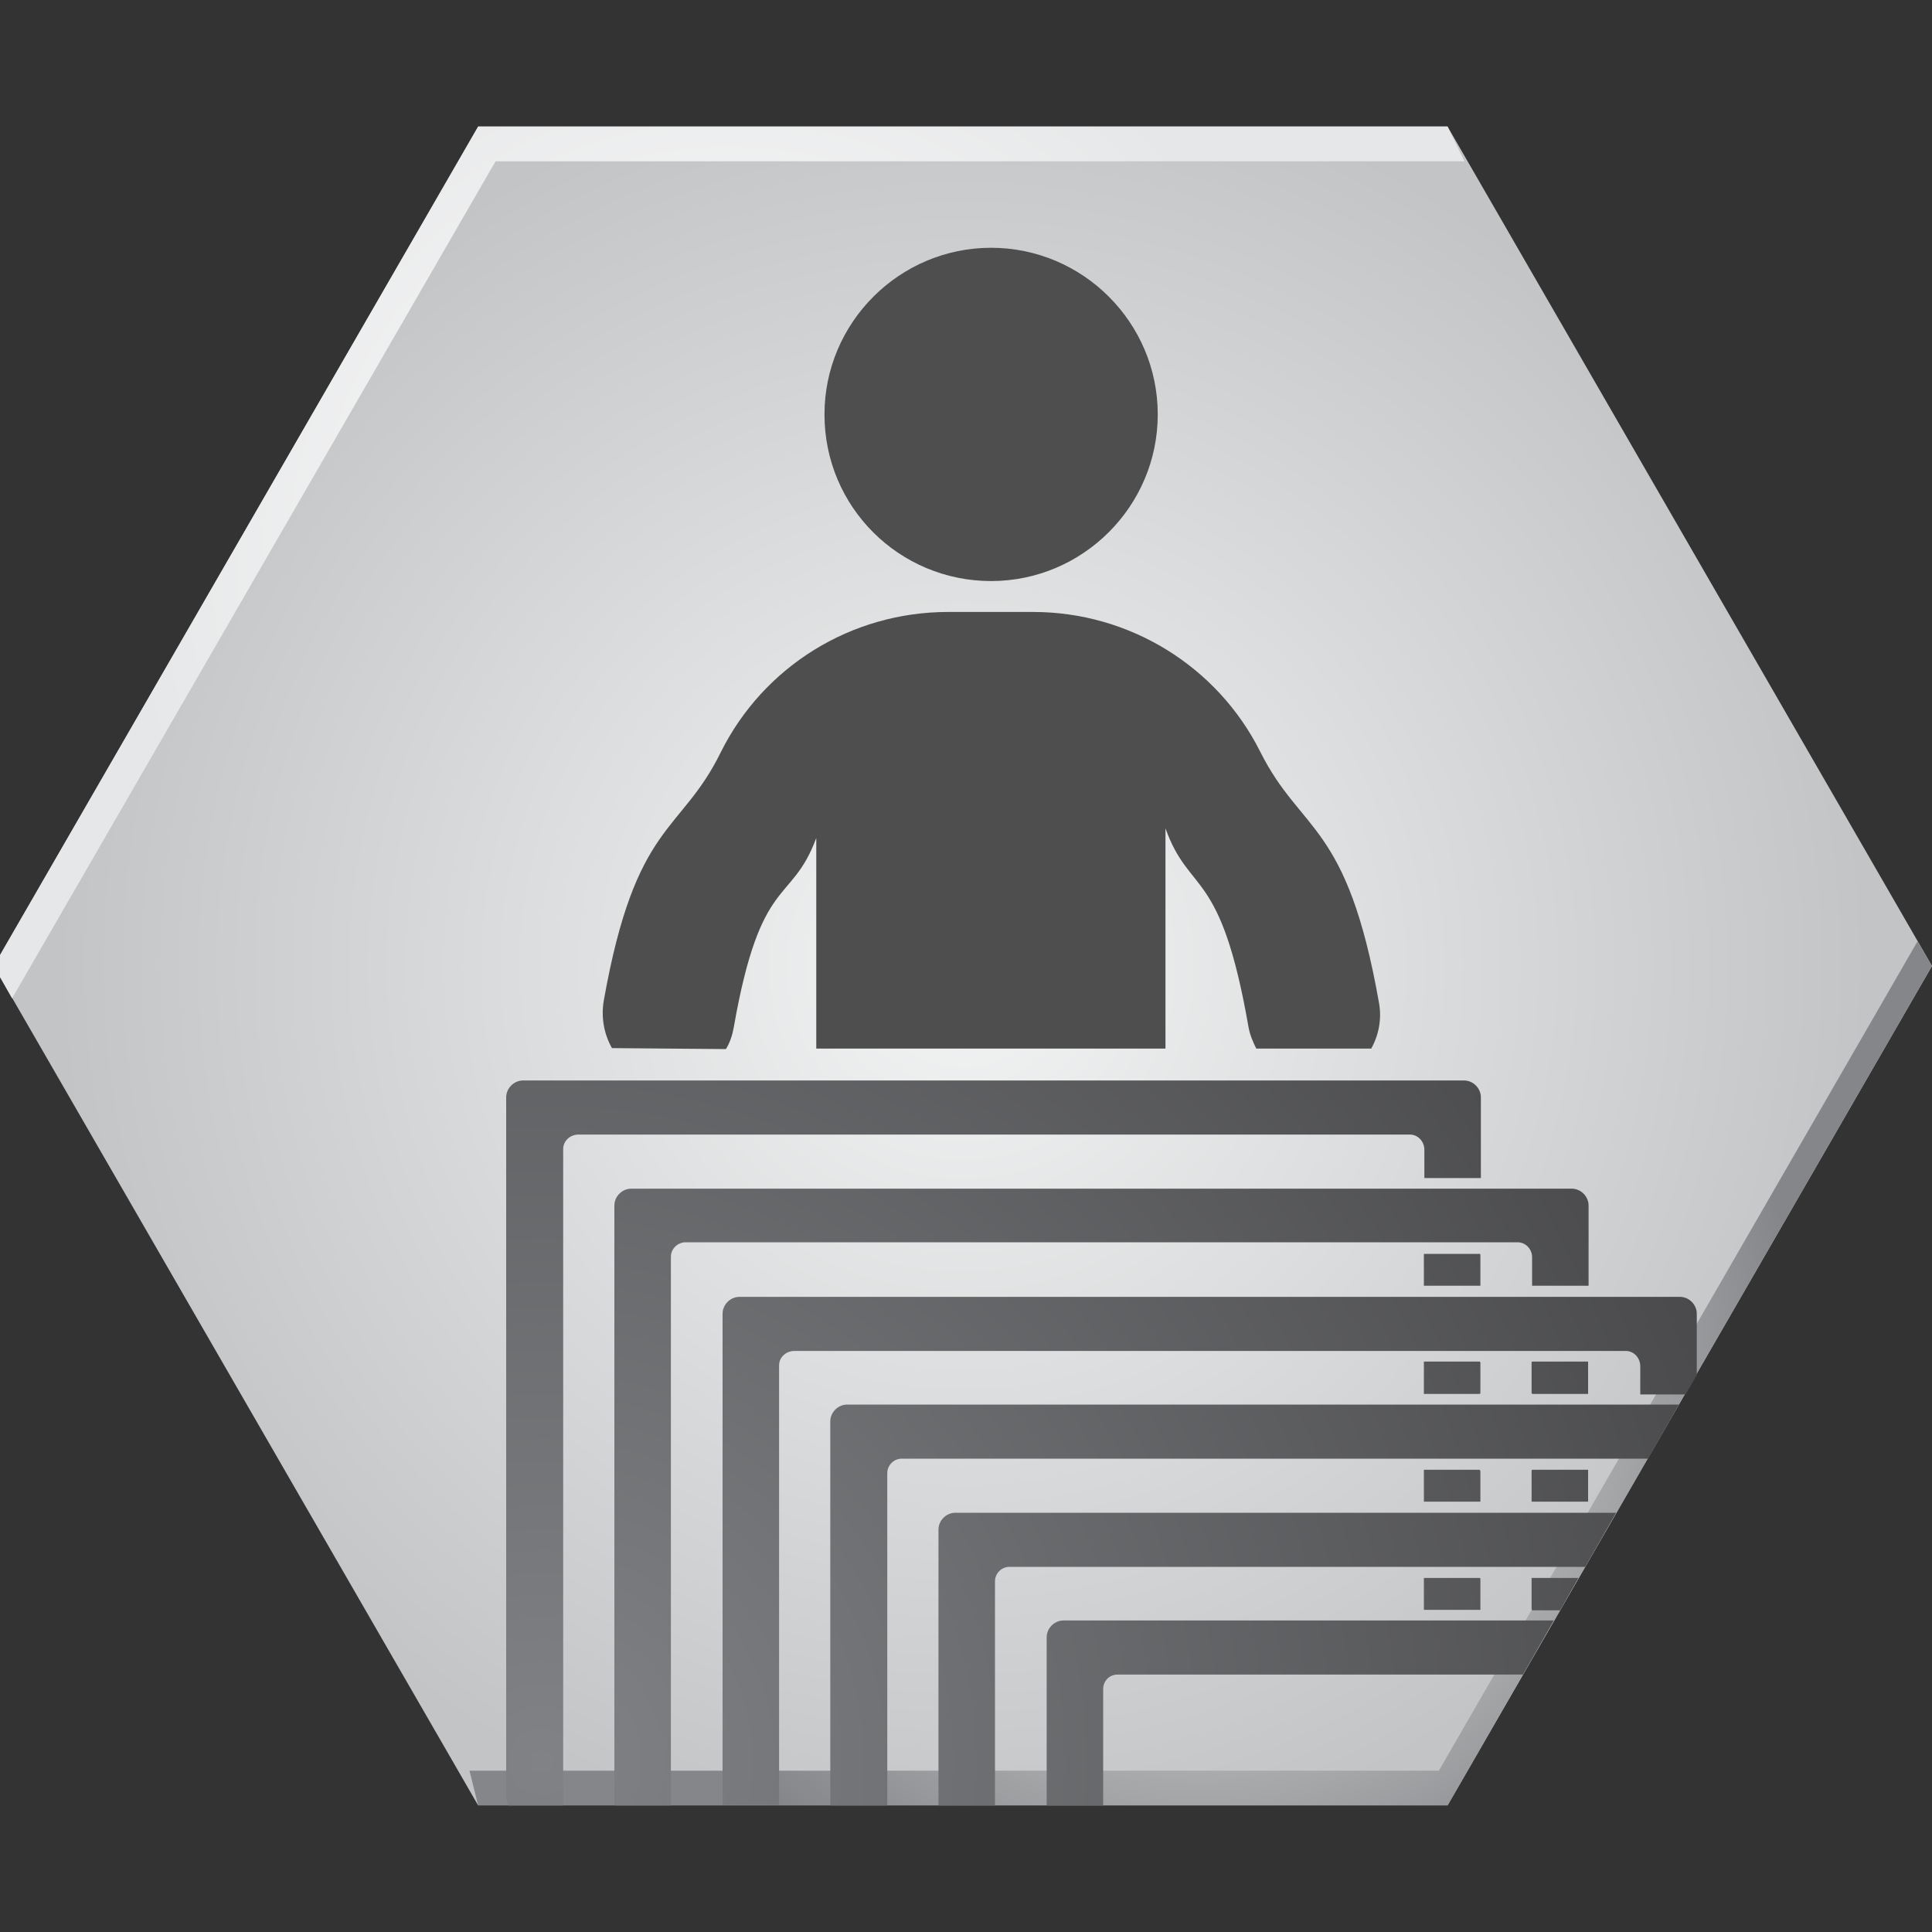 <?xml version="1.0" encoding="utf-8"?>
<!-- Generator: Adobe Illustrator 23.0.2, SVG Export Plug-In . SVG Version: 6.00 Build 0)  -->
<svg version="1.1" id="Layer_1" xmlns="http://www.w3.org/2000/svg" xmlns:xlink="http://www.w3.org/1999/xlink" x="0px" y="0px"
	 viewBox="0 0 400 400" style="enable-background:new 0 0 400 400;" xml:space="preserve">
<rect x="0" y="0" width="400" height="400" fill="#333333" stroke="none"/>
<style type="text/css">
	.st0{clip-path:url(#SVGID_2_);fill:url(#SVGID_3_);}
	.st1{clip-path:url(#SVGID_5_);fill:url(#SVGID_6_);}
	.st2{clip-path:url(#SVGID_8_);fill:url(#SVGID_9_);}
	.st3{fill:#4E4E4E;}
	.st4{clip-path:url(#SVGID_11_);fill:url(#SVGID_12_);}
	.st5{clip-path:url(#SVGID_14_);fill:url(#SVGID_15_);}
	.st6{clip-path:url(#SVGID_17_);fill:url(#SVGID_18_);}
	.st7{clip-path:url(#SVGID_20_);fill:url(#SVGID_21_);}
	.st8{clip-path:url(#SVGID_23_);fill:url(#SVGID_24_);}
	.st9{clip-path:url(#SVGID_26_);fill:url(#SVGID_27_);}
	.st10{clip-path:url(#SVGID_29_);fill:url(#SVGID_30_);}
	.st11{clip-path:url(#SVGID_32_);fill:url(#SVGID_33_);}
	.st12{clip-path:url(#SVGID_35_);fill:url(#SVGID_36_);}
	.st13{clip-path:url(#SVGID_38_);fill:url(#SVGID_39_);}
	.st14{clip-path:url(#SVGID_41_);fill:url(#SVGID_42_);}
	.st15{clip-path:url(#SVGID_44_);fill:url(#SVGID_45_);}
	.st16{clip-path:url(#SVGID_47_);fill:url(#SVGID_48_);}
</style>
<g>
	<defs>
		<polyline id="SVGID_1_" points="99,373.8 -1.3,200 99,26.2 299.7,26.2 400,200 299.7,373.8 99,373.8 		"/>
	</defs>
	<clipPath id="SVGID_2_">
		<use xlink:href="#SVGID_1_"  style="overflow:visible;"/>
	</clipPath>
	
		<radialGradient id="SVGID_3_" cx="-104.805" cy="-238.002" r="15.123" gradientTransform="matrix(12.411 0 0 12.411 1500.09 3153.838)" gradientUnits="userSpaceOnUse">
		<stop  offset="0" style="stop-color:#F3F4F4"/>
		<stop  offset="1" style="stop-color:#C2C4C6"/>
	</radialGradient>
	<path class="st0" d="M-1.3,26.2H400v347.5H-1.3V26.2z"/>
</g>
<g>
	<defs>
		<polyline id="SVGID_4_" points="397,194.9 297.9,366.6 97.2,366.6 99,373.8 299.7,373.8 400,200 397,194.9 		"/>
	</defs>
	<clipPath id="SVGID_5_">
		<use xlink:href="#SVGID_4_"  style="overflow:visible;"/>
	</clipPath>
	
		<radialGradient id="SVGID_6_" cx="-88.921" cy="-222.82" r="15.123" gradientTransform="matrix(8.222 0 0 8.222 979.684 2116.25)" gradientUnits="userSpaceOnUse">
		<stop  offset="0" style="stop-color:#F3F4F4"/>
		<stop  offset="1" style="stop-color:#848689"/>
	</radialGradient>
	<path class="st1" d="M97.2,194.9H400v178.9H97.2V194.9z"/>
</g>
<g>
	<defs>
		<polyline id="SVGID_7_" points="102.6,33.4 303.2,33.4 299.7,26.2 99,26.2 -1.3,200 2.5,206.7 102.6,33.4 		"/>
	</defs>
	<clipPath id="SVGID_8_">
		<use xlink:href="#SVGID_7_"  style="overflow:visible;"/>
	</clipPath>
	
		<radialGradient id="SVGID_9_" cx="-100.177" cy="-241.932" r="15.122" gradientTransform="matrix(8.276 0 0 8.276 980.014 2118.673)" gradientUnits="userSpaceOnUse">
		<stop  offset="0" style="stop-color:#FFFFFF"/>
		<stop  offset="1" style="stop-color:#E6E7E8"/>
	</radialGradient>
	<path class="st2" d="M-1.3,26.2h304.5v180.5H-1.3V26.2z"/>
</g>
<path class="st3" d="M205.2,120.3c19,0,34.5-15.5,34.5-34.5s-15.5-34.5-34.5-34.5s-34.5,15.5-34.5,34.5
	C170.7,105,186.2,120.3,205.2,120.3 M150.3,217.2c0.8-1.3,1.3-2.8,1.6-4.4c5.6-32,11.9-25.3,17.1-39.3v43.6h72.3v-45.6
	c5,14,11.4,7.8,17.2,41.2c0.3,1.6,0.9,3,1.6,4.4h23.8c1.6-2.9,2.2-6.2,1.6-9.5c-6.6-37.5-16.1-35-24.6-52
	c-8.9-17.7-27.1-28.9-47-28.9h-17.6c-20,0-38.2,11.2-47.1,29.1c-8.3,16.9-17.6,14.2-24.2,51.4c-0.6,3.5,0.1,7,1.7,9.8L150.3,217.2"
	/>
<g>
	<defs>
		<rect id="SVGID_10_" x="317.1" y="304.3" width="11.7" height="6.6"/>
	</defs>
	<clipPath id="SVGID_11_">
		<use xlink:href="#SVGID_10_"  style="overflow:visible;"/>
	</clipPath>
	
		<radialGradient id="SVGID_12_" cx="-125.617" cy="-229.955" r="15.122" gradientTransform="matrix(14.986 -9.381 9.381 14.986 4152.065 2633.294)" gradientUnits="userSpaceOnUse">
		<stop  offset="0" style="stop-color:#808285"/>
		<stop  offset="1" style="stop-color:#48484A"/>
	</radialGradient>
	<path class="st4" d="M314.2,306.2l11.4-7.1l6.3,10.1l-11.4,7.1L314.2,306.2z"/>
</g>
<g>
	<defs>
		<rect id="SVGID_13_" x="317.1" y="281.9" width="11.7" height="6.7"/>
	</defs>
	<clipPath id="SVGID_14_">
		<use xlink:href="#SVGID_13_"  style="overflow:visible;"/>
	</clipPath>
	
		<radialGradient id="SVGID_15_" cx="-125.608" cy="-230.02" r="15.128" gradientTransform="matrix(14.986 -9.381 9.381 14.986 4152.065 2633.294)" gradientUnits="userSpaceOnUse">
		<stop  offset="0" style="stop-color:#808285"/>
		<stop  offset="1" style="stop-color:#48484A"/>
	</radialGradient>
	<path class="st5" d="M314.2,283.8l11.4-7.1l6.3,10l-11.4,7.1L314.2,283.8z"/>
</g>
<g>
	<defs>
		<rect id="SVGID_16_" x="294.8" y="259.6" width="11.7" height="6.6"/>
	</defs>
	<clipPath id="SVGID_17_">
		<use xlink:href="#SVGID_16_"  style="overflow:visible;"/>
	</clipPath>
	
		<radialGradient id="SVGID_18_" cx="-125.614" cy="-230.004" r="15.129" gradientTransform="matrix(14.986 -9.381 9.381 14.986 4152.065 2633.294)" gradientUnits="userSpaceOnUse">
		<stop  offset="0" style="stop-color:#808285"/>
		<stop  offset="1" style="stop-color:#48484A"/>
	</radialGradient>
	<path class="st6" d="M291.7,261.4l11.4-7.1l6.3,10.1l-11.5,7.1L291.7,261.4z"/>
</g>
<g>
	<defs>
		<rect id="SVGID_19_" x="294.8" y="281.9" width="11.7" height="6.7"/>
	</defs>
	<clipPath id="SVGID_20_">
		<use xlink:href="#SVGID_19_"  style="overflow:visible;"/>
	</clipPath>
	
		<radialGradient id="SVGID_21_" cx="-125.62" cy="-229.98" r="15.135" gradientTransform="matrix(14.986 -9.381 9.381 14.986 4152.065 2633.294)" gradientUnits="userSpaceOnUse">
		<stop  offset="0" style="stop-color:#808285"/>
		<stop  offset="1" style="stop-color:#48484A"/>
	</radialGradient>
	<path class="st7" d="M291.7,283.8l11.4-7.1l6.3,10l-11.5,7.1L291.7,283.8z"/>
</g>
<g>
	<defs>
		<rect id="SVGID_22_" x="294.8" y="304.3" width="11.7" height="6.6"/>
	</defs>
	<clipPath id="SVGID_23_">
		<use xlink:href="#SVGID_22_"  style="overflow:visible;"/>
	</clipPath>
	
		<radialGradient id="SVGID_24_" cx="-125.614" cy="-230.035" r="15.141" gradientTransform="matrix(14.986 -9.381 9.381 14.986 4152.065 2633.294)" gradientUnits="userSpaceOnUse">
		<stop  offset="0" style="stop-color:#808285"/>
		<stop  offset="1" style="stop-color:#48484A"/>
	</radialGradient>
	<path class="st8" d="M291.7,306.2l11.4-7.1l6.3,10.1l-11.5,7.1L291.7,306.2z"/>
</g>
<g>
	<defs>
		<rect id="SVGID_25_" x="294.8" y="326.7" width="11.7" height="6.6"/>
	</defs>
	<clipPath id="SVGID_26_">
		<use xlink:href="#SVGID_25_"  style="overflow:visible;"/>
	</clipPath>
	
		<radialGradient id="SVGID_27_" cx="-125.62" cy="-229.947" r="15.118" gradientTransform="matrix(14.986 -9.381 9.381 14.986 4152.065 2633.294)" gradientUnits="userSpaceOnUse">
		<stop  offset="0" style="stop-color:#808285"/>
		<stop  offset="1" style="stop-color:#48484A"/>
	</radialGradient>
	<path class="st9" d="M291.7,328.6l11.4-7.2l6.3,10.1l-11.5,7.1L291.7,328.6z"/>
</g>
<g>
	<defs>
		<polyline id="SVGID_28_" points="326.8,326.7 317.1,326.7 317.1,333.4 323,333.4 326.8,326.7 		"/>
	</defs>
	<clipPath id="SVGID_29_">
		<use xlink:href="#SVGID_28_"  style="overflow:visible;"/>
	</clipPath>
	
		<radialGradient id="SVGID_30_" cx="-125.539" cy="-230.06" r="15.066" gradientTransform="matrix(14.986 -9.381 9.381 14.986 4152.065 2633.294)" gradientUnits="userSpaceOnUse">
		<stop  offset="0" style="stop-color:#808285"/>
		<stop  offset="1" style="stop-color:#48484A"/>
	</radialGradient>
	<path class="st10" d="M314.2,328.5l10-6.3l5.7,9.2l-10,6.3L314.2,328.5z"/>
</g>
<g>
	<defs>
		<path id="SVGID_31_" d="M116.6,373.8V237.9c0-1.6,1.3-2.9,3-3h172.3c1.6,0,2.9,1.3,3,3v6h11.7v-16.7c0-1.9-1.6-3.5-3.5-3.5H108.3
			c-1.9,0-3.5,1.6-3.5,3.5v144.9c0,0.6,0.2,1.1,0.4,1.7H116.6"/>
	</defs>
	<clipPath id="SVGID_32_">
		<use xlink:href="#SVGID_31_"  style="overflow:visible;"/>
	</clipPath>
	
		<radialGradient id="SVGID_33_" cx="-125.607" cy="-230.005" r="15.119" gradientTransform="matrix(14.986 -9.381 9.381 14.986 4152.065 2633.294)" gradientUnits="userSpaceOnUse">
		<stop  offset="0" style="stop-color:#808285"/>
		<stop  offset="1" style="stop-color:#48484A"/>
	</radialGradient>
	<path class="st11" d="M37.4,266l212.2-132.9l124.2,198.4L161.6,464.4L37.4,266z"/>
</g>
<g>
	<defs>
		<path id="SVGID_34_" d="M138.9,373.8V260.2c0-1.6,1.3-2.9,2.9-3c0,0,0,0,0.1,0h172.3c1.6,0,2.9,1.3,3,2.9c0,0,0,0,0,0.1v6h11.7
			v-16.6c0-1.9-1.6-3.5-3.5-3.5H130.7c-1.9,0-3.5,1.6-3.5,3.5v124.2H138.9"/>
	</defs>
	<clipPath id="SVGID_35_">
		<use xlink:href="#SVGID_34_"  style="overflow:visible;"/>
	</clipPath>
	
		<radialGradient id="SVGID_36_" cx="-125.606" cy="-230.01" r="15.117" gradientTransform="matrix(14.986 -9.381 9.381 14.986 4152.065 2633.294)" gradientUnits="userSpaceOnUse">
		<stop  offset="0" style="stop-color:#808285"/>
		<stop  offset="1" style="stop-color:#48484A"/>
	</radialGradient>
	<path class="st12" d="M69.9,282L272,155.5l114.2,182.3L184,464.4L69.9,282z"/>
</g>
<g>
	<defs>
		<path id="SVGID_37_" d="M161.3,373.8v-91.1c0-1.6,1.3-2.9,3-3h172.3c1.6,0,2.9,1.3,3,3v6h9.4l2.3-4V272c0-1.9-1.6-3.5-3.5-3.5
			H153.1c-1.9,0-3.5,1.6-3.5,3.5v101.7H161.3"/>
	</defs>
	<clipPath id="SVGID_38_">
		<use xlink:href="#SVGID_37_"  style="overflow:visible;"/>
	</clipPath>
	
		<radialGradient id="SVGID_39_" cx="-125.607" cy="-230.013" r="15.121" gradientTransform="matrix(14.986 -9.381 9.381 14.986 4152.065 2633.294)" gradientUnits="userSpaceOnUse">
		<stop  offset="0" style="stop-color:#808285"/>
		<stop  offset="1" style="stop-color:#48484A"/>
	</radialGradient>
	<path class="st13" d="M102.3,298.1l192.2-120.2l104.1,166.3L206.3,464.4L102.3,298.1z"/>
</g>
<g>
	<defs>
		<path id="SVGID_40_" d="M183.7,373.8V305c0-1.6,1.3-3,3-3h154.5l6.4-11.2H175.4c-1.9,0-3.5,1.6-3.5,3.5v79.5H183.7"/>
	</defs>
	<clipPath id="SVGID_41_">
		<use xlink:href="#SVGID_40_"  style="overflow:visible;"/>
	</clipPath>
	
		<radialGradient id="SVGID_42_" cx="-125.614" cy="-230.007" r="15.127" gradientTransform="matrix(14.986 -9.381 9.381 14.986 4152.065 2633.294)" gradientUnits="userSpaceOnUse">
		<stop  offset="0" style="stop-color:#808285"/>
		<stop  offset="1" style="stop-color:#48484A"/>
	</radialGradient>
	<path class="st14" d="M134.7,314.2l163.4-102.3l86.8,138.5L221.4,452.7L134.7,314.2z"/>
</g>
<g>
	<defs>
		<path id="SVGID_43_" d="M206,373.8v-46.4c0-1.6,1.3-3,3-3h119.2l6.4-11.2H197.8c-1.9,0-3.5,1.6-3.5,3.5v57.1H206"/>
	</defs>
	<clipPath id="SVGID_44_">
		<use xlink:href="#SVGID_43_"  style="overflow:visible;"/>
	</clipPath>
	
		<radialGradient id="SVGID_45_" cx="-125.606" cy="-229.998" r="15.118" gradientTransform="matrix(14.986 -9.381 9.381 14.986 4152.065 2633.294)" gradientUnits="userSpaceOnUse">
		<stop  offset="0" style="stop-color:#808285"/>
		<stop  offset="1" style="stop-color:#48484A"/>
	</radialGradient>
	<path class="st15" d="M167.1,330.2l128.1-80.1l66.7,106.6l-128.1,80.1L167.1,330.2z"/>
</g>
<g>
	<defs>
		<path id="SVGID_46_" d="M228.4,373.8v-24.1c0-1.7,1.3-3,3-3h83.9l6.4-11.2H220.2c-1.9,0-3.5,1.6-3.5,3.5v34.8H228.4"/>
	</defs>
	<clipPath id="SVGID_47_">
		<use xlink:href="#SVGID_46_"  style="overflow:visible;"/>
	</clipPath>
	
		<radialGradient id="SVGID_48_" cx="-125.612" cy="-230" r="15.128" gradientTransform="matrix(14.986 -9.381 9.381 14.986 4152.065 2633.294)" gradientUnits="userSpaceOnUse">
		<stop  offset="0" style="stop-color:#808285"/>
		<stop  offset="1" style="stop-color:#48484A"/>
	</radialGradient>
	<path class="st16" d="M199.6,346.3l92.6-57.9l46.7,74.6l-92.6,58L199.6,346.3z"/>
</g>
</svg>
